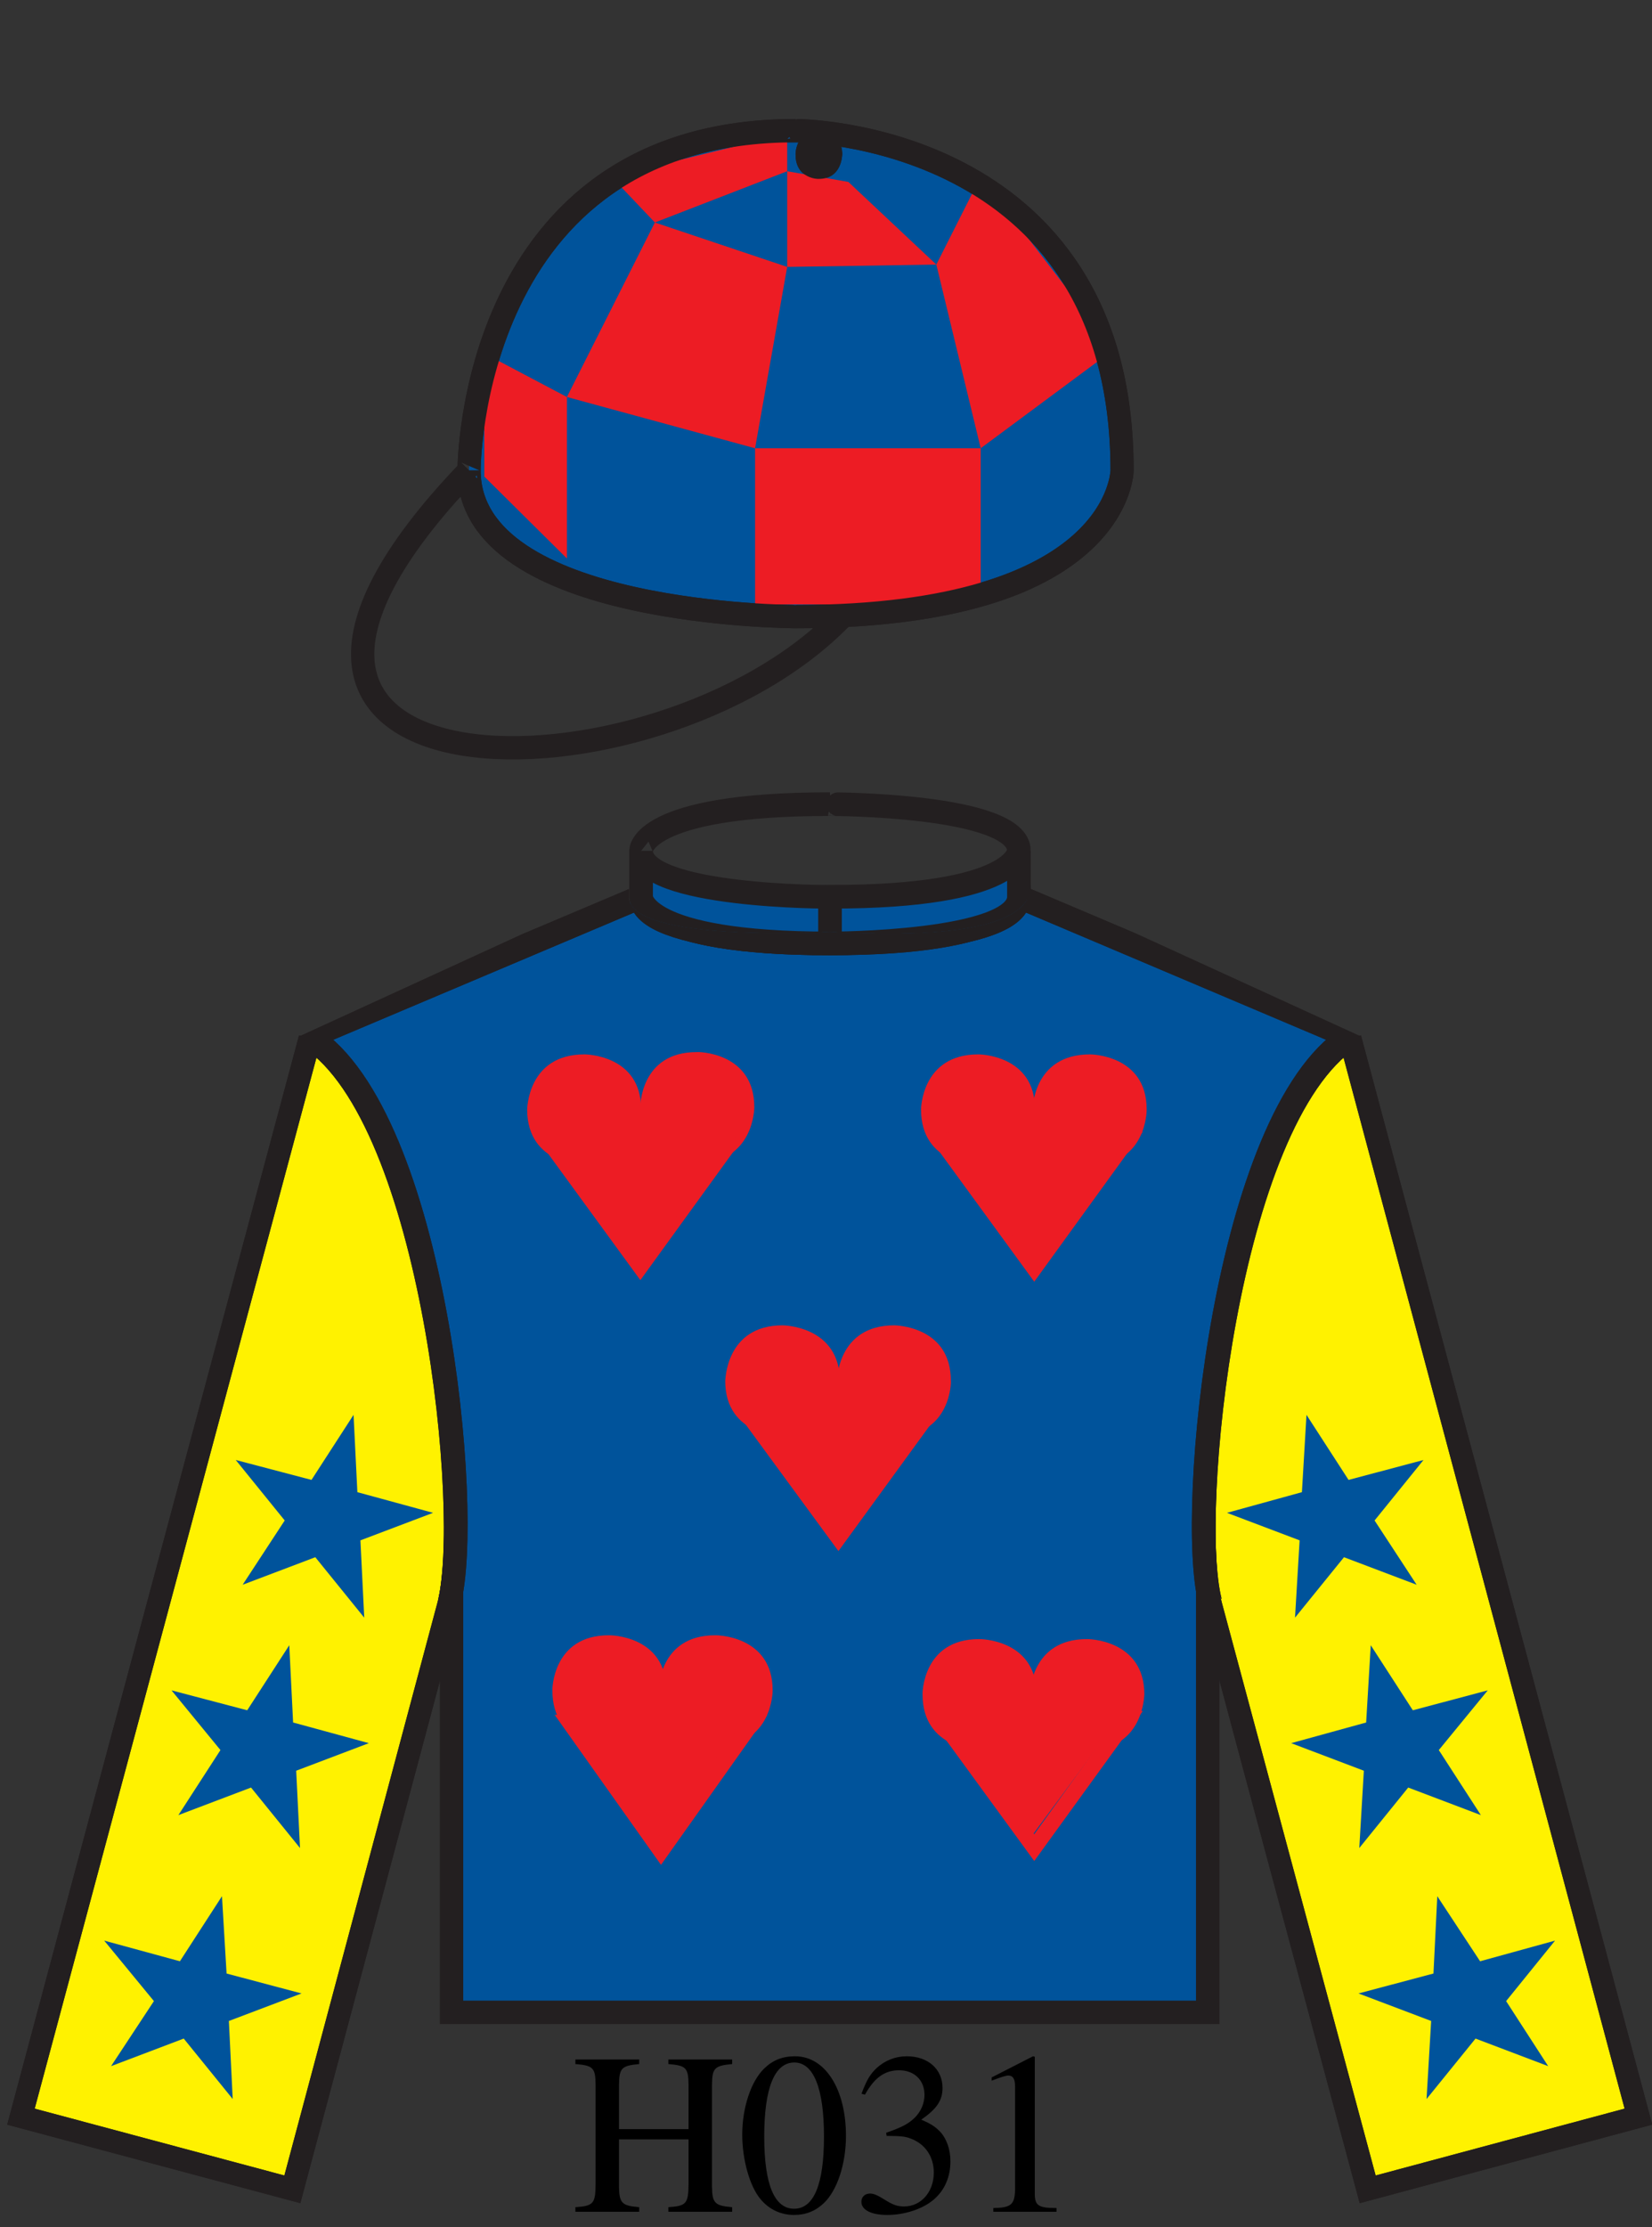 <?xml version="1.0" encoding="UTF-8"?>
<svg xmlns="http://www.w3.org/2000/svg" xmlns:xlink="http://www.w3.org/1999/xlink" width="216pt" height="291pt" viewBox="0 0 216 291" version="1.1">
<rect x="0" y="0" width="216" height="291" fill="#333333" stroke="none"/>
<defs>
<g>
<symbol overflow="visible" id="glyph0-0">
<path style="stroke:none;" d=""/>
</symbol>
<symbol overflow="visible" id="glyph0-1">
<path style="stroke:none;" d="M 0.562 0 L 8.906 0 L 8.906 -0.594 C 6.656 -0.781 6.297 -1.109 6.266 -3.266 L 6.266 -9.453 L 15.359 -9.453 L 15.359 -3.594 C 15.328 -1.047 15.062 -0.75 12.719 -0.594 L 12.719 0 L 21.062 0 L 21.062 -0.594 C 18.812 -0.781 18.453 -1.109 18.422 -3.266 L 18.422 -16.594 C 18.453 -18.781 18.75 -19.078 21.062 -19.297 L 21.062 -19.891 L 12.719 -19.891 L 12.719 -19.297 C 15.031 -19.109 15.328 -18.812 15.359 -16.594 L 15.359 -10.797 L 6.266 -10.797 L 6.266 -16.594 C 6.297 -18.781 6.594 -19.078 8.906 -19.297 L 8.906 -19.891 L 0.562 -19.891 L 0.562 -19.297 C 2.875 -19.109 3.188 -18.812 3.203 -16.594 L 3.203 -3.594 C 3.188 -1.047 2.906 -0.75 0.562 -0.594 Z M 0.562 0 "/>
</symbol>
<symbol overflow="visible" id="glyph0-2">
<path style="stroke:none;" d="M 7.625 -20.312 C 5.969 -20.312 4.703 -19.797 3.594 -18.719 C 1.859 -17.047 0.719 -13.594 0.719 -10.078 C 0.719 -6.781 1.703 -3.297 3.125 -1.625 C 4.234 -0.297 5.766 0.422 7.5 0.422 C 9.031 0.422 10.312 -0.094 11.406 -1.141 C 13.141 -2.797 14.281 -6.266 14.281 -9.906 C 14.281 -16.047 11.547 -20.312 7.625 -20.312 Z M 7.531 -19.5 C 10.047 -19.5 11.406 -16.109 11.406 -9.844 C 11.406 -3.562 10.078 -0.391 7.5 -0.391 C 4.922 -0.391 3.594 -3.562 3.594 -9.812 C 3.594 -16.203 4.953 -19.5 7.531 -19.5 Z M 7.531 -19.5 "/>
</symbol>
<symbol overflow="visible" id="glyph0-3">
<path style="stroke:none;" d="M 4.594 -9.906 C 6.359 -9.906 7.047 -9.844 7.734 -9.562 C 9.625 -8.875 10.766 -7.203 10.766 -5.125 C 10.766 -2.578 9.094 -0.688 6.875 -0.688 C 6.031 -0.688 5.438 -0.875 4.312 -1.594 C 3.453 -2.125 2.938 -2.375 2.438 -2.375 C 1.734 -2.375 1.297 -1.922 1.297 -1.297 C 1.297 -0.234 2.578 0.422 4.688 0.422 C 6.953 0.422 9.328 -0.359 10.766 -1.594 C 12.188 -2.812 12.938 -4.562 12.938 -6.562 C 12.938 -8.125 12.453 -9.516 11.609 -10.438 C 10.984 -11.094 10.406 -11.484 9.125 -12.031 C 11.156 -13.438 11.906 -14.547 11.906 -16.172 C 11.906 -18.625 10.016 -20.312 7.234 -20.312 C 5.734 -20.312 4.406 -19.766 3.328 -18.812 C 2.438 -17.969 1.984 -17.219 1.312 -15.422 L 1.766 -15.297 C 3 -17.516 4.344 -18.484 6.234 -18.484 C 8.219 -18.484 9.547 -17.188 9.547 -15.266 C 9.547 -14.188 9.094 -13.141 8.344 -12.359 C 7.438 -11.453 6.594 -11.047 4.531 -10.312 Z M 4.594 -9.906 "/>
</symbol>
<symbol overflow="visible" id="glyph0-4">
<path style="stroke:none;" d="M 3.547 0 L 11.812 0 L 11.812 -0.484 C 9.516 -0.484 9 -0.781 8.969 -2.219 L 8.969 -20.25 L 8.734 -20.312 L 3.328 -17.547 L 3.328 -17.125 C 4.5 -17.578 5.219 -17.797 5.484 -17.797 C 6.125 -17.797 6.391 -17.344 6.391 -16.375 L 6.391 -2.797 C 6.328 -0.906 5.812 -0.516 3.547 -0.484 Z M 3.547 0 "/>
</symbol>
</g>
<clipPath id="clip1">
  <path d="M 157 135 L 215 135 L 215 287 L 157 287 Z M 157 135 "/>
</clipPath>
<clipPath id="clip2">
  <path d="M 177.625 133.875 C 158.879 146.711 153.738 198.418 156.926 210.176 L 177.727 287.977 L 216.125 277.676 L 177.625 133.875 "/>
</clipPath>
<clipPath id="clip3">
  <path d="M 156 133 L 216 133 L 216 288 L 156 288 Z M 156 133 "/>
</clipPath>
<clipPath id="clip4">
  <path d="M 177.625 133.875 C 158.879 146.711 153.738 198.418 156.926 210.176 L 177.727 287.977 L 216.125 277.676 L 177.625 133.875 "/>
</clipPath>
<clipPath id="clip5">
  <path d="M 160 184 L 187 184 L 187 212 L 160 212 Z M 160 184 "/>
</clipPath>
<clipPath id="clip6">
  <path d="M 177.625 133.875 C 158.879 146.711 153.738 198.418 156.926 210.176 L 177.727 287.977 L 216.125 277.676 L 177.625 133.875 "/>
</clipPath>
<clipPath id="clip7">
  <path d="M 168 214 L 195 214 L 195 242 L 168 242 Z M 168 214 "/>
</clipPath>
<clipPath id="clip8">
  <path d="M 177.625 133.875 C 158.879 146.711 153.738 198.418 156.926 210.176 L 177.727 287.977 L 216.125 277.676 L 177.625 133.875 "/>
</clipPath>
<clipPath id="clip9">
  <path d="M 177 247 L 204 247 L 204 275 L 177 275 Z M 177 247 "/>
</clipPath>
<clipPath id="clip10">
  <path d="M 177.625 133.875 C 158.879 146.711 153.738 198.418 156.926 210.176 L 177.727 287.977 L 216.125 277.676 L 177.625 133.875 "/>
</clipPath>
<clipPath id="clip11">
  <path d="M 156 133 L 216 133 L 216 288 L 156 288 Z M 156 133 "/>
</clipPath>
<clipPath id="clip12">
  <path d="M 177.625 133.875 C 158.879 146.711 153.738 198.418 156.926 210.176 L 177.727 287.977 L 216.125 277.676 L 177.625 133.875 "/>
</clipPath>
<clipPath id="clip13">
  <path d="M 2 135 L 60 135 L 60 287 L 2 287 Z M 2 135 "/>
</clipPath>
<clipPath id="clip14">
  <path d="M 39.426 133.875 C 58.121 146.711 63.262 198.418 60.125 210.176 L 39.324 287.977 L 0.926 277.676 L 39.426 133.875 "/>
</clipPath>
<clipPath id="clip15">
  <path d="M 0 133 L 61 133 L 61 288 L 0 288 Z M 0 133 "/>
</clipPath>
<clipPath id="clip16">
  <path d="M 39.426 133.875 C 58.121 146.711 63.262 198.418 60.125 210.176 L 39.324 287.977 L 0.926 277.676 L 39.426 133.875 "/>
</clipPath>
<clipPath id="clip17">
  <path d="M 30 184 L 57 184 L 57 212 L 30 212 Z M 30 184 "/>
</clipPath>
<clipPath id="clip18">
  <path d="M 39.426 133.875 C 58.121 146.711 63.262 198.418 60.125 210.176 L 39.324 287.977 L 0.926 277.676 L 39.426 133.875 "/>
</clipPath>
<clipPath id="clip19">
  <path d="M 22 214 L 49 214 L 49 242 L 22 242 Z M 22 214 "/>
</clipPath>
<clipPath id="clip20">
  <path d="M 39.426 133.875 C 58.121 146.711 63.262 198.418 60.125 210.176 L 39.324 287.977 L 0.926 277.676 L 39.426 133.875 "/>
</clipPath>
<clipPath id="clip21">
  <path d="M 13 247 L 40 247 L 40 275 L 13 275 Z M 13 247 "/>
</clipPath>
<clipPath id="clip22">
  <path d="M 39.426 133.875 C 58.121 146.711 63.262 198.418 60.125 210.176 L 39.324 287.977 L 0.926 277.676 L 39.426 133.875 "/>
</clipPath>
<clipPath id="clip23">
  <path d="M 0 133 L 61 133 L 61 288 L 0 288 Z M 0 133 "/>
</clipPath>
<clipPath id="clip24">
  <path d="M 39.426 133.875 C 58.121 146.711 63.262 198.418 60.125 210.176 L 39.324 287.977 L 0.926 277.676 L 39.426 133.875 "/>
</clipPath>
<clipPath id="clip25">
  <path d="M 39.426 133.875 C 58.121 146.711 63.262 198.418 60.125 210.176 L 39.324 287.977 L 0.926 277.676 L 39.426 133.875 "/>
</clipPath>
<clipPath id="clip26">
  <path d="M 40 115 L 177 115 L 177 263 L 40 263 Z M 40 115 "/>
</clipPath>
<clipPath id="clip27">
  <path d="M 82.227 115.676 L 39.023 135.477 C 55.297 145.887 60.273 197.492 57.227 209.273 L 57.523 208.273 L 57.523 264.477 L 159.426 264.477 L 159.426 208.273 L 159.824 209.273 C 156.727 197.492 161.703 145.887 178.023 135.477 L 134.727 115.676 C 134.758 117.215 134.758 123.285 108.523 121.773 C 108.5 121.77 82.242 123.285 82.227 117.176 "/>
</clipPath>
<clipPath id="clip28">
  <path d="M 39 115 L 179 115 L 179 265 L 39 265 Z M 39 115 "/>
</clipPath>
<clipPath id="clip29">
  <path d="M 82.227 115.676 L 39.023 135.477 C 55.297 145.887 60.273 197.492 57.227 209.273 L 57.523 208.273 L 57.523 264.477 L 159.426 264.477 L 159.426 208.273 L 159.824 209.273 C 156.727 197.492 161.703 145.887 178.023 135.477 L 134.727 115.676 C 134.758 117.215 134.758 123.285 108.523 121.773 C 108.5 121.77 82.242 123.285 82.227 117.176 "/>
</clipPath>
<clipPath id="clip30">
  <path d="M 68 137 L 84 137 L 84 153 L 68 153 Z M 68 137 "/>
</clipPath>
<clipPath id="clip31">
  <path d="M 82.227 115.676 L 39.023 135.477 C 55.297 145.887 60.273 197.492 57.227 209.273 L 57.523 208.273 L 57.523 264.477 L 159.426 264.477 L 159.426 208.273 L 159.824 209.273 C 156.727 197.492 161.703 145.887 178.023 135.477 L 134.727 115.676 C 134.758 117.215 134.758 123.285 108.523 121.773 C 108.5 121.77 82.242 123.285 82.227 117.176 "/>
</clipPath>
<clipPath id="clip32">
  <path d="M 83 137 L 99 137 L 99 152 L 83 152 Z M 83 137 "/>
</clipPath>
<clipPath id="clip33">
  <path d="M 82.227 115.676 L 39.023 135.477 C 55.297 145.887 60.273 197.492 57.227 209.273 L 57.523 208.273 L 57.523 264.477 L 159.426 264.477 L 159.426 208.273 L 159.824 209.273 C 156.727 197.492 161.703 145.887 178.023 135.477 L 134.727 115.676 C 134.758 117.215 134.758 123.285 108.523 121.773 C 108.5 121.77 82.242 123.285 82.227 117.176 "/>
</clipPath>
<clipPath id="clip34">
  <path d="M 69 147 L 98 147 L 98 168 L 69 168 Z M 69 147 "/>
</clipPath>
<clipPath id="clip35">
  <path d="M 82.227 115.676 L 39.023 135.477 C 55.297 145.887 60.273 197.492 57.227 209.273 L 57.523 208.273 L 57.523 264.477 L 159.426 264.477 L 159.426 208.273 L 159.824 209.273 C 156.727 197.492 161.703 145.887 178.023 135.477 L 134.727 115.676 C 134.758 117.215 134.758 123.285 108.523 121.773 C 108.5 121.77 82.242 123.285 82.227 117.176 "/>
</clipPath>
<clipPath id="clip36">
  <path d="M 71 144 L 97 144 L 97 166 L 71 166 Z M 71 144 "/>
</clipPath>
<clipPath id="clip37">
  <path d="M 82.227 115.676 L 39.023 135.477 C 55.297 145.887 60.273 197.492 57.227 209.273 L 57.523 208.273 L 57.523 264.477 L 159.426 264.477 L 159.426 208.273 L 159.824 209.273 C 156.727 197.492 161.703 145.887 178.023 135.477 L 134.727 115.676 C 134.758 117.215 134.758 123.285 108.523 121.773 C 108.5 121.77 82.242 123.285 82.227 117.176 "/>
</clipPath>
<clipPath id="clip38">
  <path d="M 120 137 L 136 137 L 136 153 L 120 153 Z M 120 137 "/>
</clipPath>
<clipPath id="clip39">
  <path d="M 82.227 115.676 L 39.023 135.477 C 55.297 145.887 60.273 197.492 57.227 209.273 L 57.523 208.273 L 57.523 264.477 L 159.426 264.477 L 159.426 208.273 L 159.824 209.273 C 156.727 197.492 161.703 145.887 178.023 135.477 L 134.727 115.676 C 134.758 117.215 134.758 123.285 108.523 121.773 C 108.5 121.77 82.242 123.285 82.227 117.176 "/>
</clipPath>
<clipPath id="clip40">
  <path d="M 135 137 L 150 137 L 150 153 L 135 153 Z M 135 137 "/>
</clipPath>
<clipPath id="clip41">
  <path d="M 82.227 115.676 L 39.023 135.477 C 55.297 145.887 60.273 197.492 57.227 209.273 L 57.523 208.273 L 57.523 264.477 L 159.426 264.477 L 159.426 208.273 L 159.824 209.273 C 156.727 197.492 161.703 145.887 178.023 135.477 L 134.727 115.676 C 134.758 117.215 134.758 123.285 108.523 121.773 C 108.5 121.77 82.242 123.285 82.227 117.176 "/>
</clipPath>
<clipPath id="clip42">
  <path d="M 120 147 L 150 147 L 150 168 L 120 168 Z M 120 147 "/>
</clipPath>
<clipPath id="clip43">
  <path d="M 82.227 115.676 L 39.023 135.477 C 55.297 145.887 60.273 197.492 57.227 209.273 L 57.523 208.273 L 57.523 264.477 L 159.426 264.477 L 159.426 208.273 L 159.824 209.273 C 156.727 197.492 161.703 145.887 178.023 135.477 L 134.727 115.676 C 134.758 117.215 134.758 123.285 108.523 121.773 C 108.5 121.77 82.242 123.285 82.227 117.176 "/>
</clipPath>
<clipPath id="clip44">
  <path d="M 123 143 L 148 143 L 148 166 L 123 166 Z M 123 143 "/>
</clipPath>
<clipPath id="clip45">
  <path d="M 82.227 115.676 L 39.023 135.477 C 55.297 145.887 60.273 197.492 57.227 209.273 L 57.523 208.273 L 57.523 264.477 L 159.426 264.477 L 159.426 208.273 L 159.824 209.273 C 156.727 197.492 161.703 145.887 178.023 135.477 L 134.727 115.676 C 134.758 117.215 134.758 123.285 108.523 121.773 C 108.5 121.77 82.242 123.285 82.227 117.176 "/>
</clipPath>
<clipPath id="clip46">
  <path d="M 72 213 L 88 213 L 88 229 L 72 229 Z M 72 213 "/>
</clipPath>
<clipPath id="clip47">
  <path d="M 82.227 115.676 L 39.023 135.477 C 55.297 145.887 60.273 197.492 57.227 209.273 L 57.523 208.273 L 57.523 264.477 L 159.426 264.477 L 159.426 208.273 L 159.824 209.273 C 156.727 197.492 161.703 145.887 178.023 135.477 L 134.727 115.676 C 134.758 117.215 134.758 123.285 108.523 121.773 C 108.5 121.77 82.242 123.285 82.227 117.176 "/>
</clipPath>
<clipPath id="clip48">
  <path d="M 86 213 L 102 213 L 102 229 L 86 229 Z M 86 213 "/>
</clipPath>
<clipPath id="clip49">
  <path d="M 82.227 115.676 L 39.023 135.477 C 55.297 145.887 60.273 197.492 57.227 209.273 L 57.523 208.273 L 57.523 264.477 L 159.426 264.477 L 159.426 208.273 L 159.824 209.273 C 156.727 197.492 161.703 145.887 178.023 135.477 L 134.727 115.676 C 134.758 117.215 134.758 123.285 108.523 121.773 C 108.5 121.77 82.242 123.285 82.227 117.176 "/>
</clipPath>
<clipPath id="clip50">
  <path d="M 74 219 L 100 219 L 100 242 L 74 242 Z M 74 219 "/>
</clipPath>
<clipPath id="clip51">
  <path d="M 82.227 115.676 L 39.023 135.477 C 55.297 145.887 60.273 197.492 57.227 209.273 L 57.523 208.273 L 57.523 264.477 L 159.426 264.477 L 159.426 208.273 L 159.824 209.273 C 156.727 197.492 161.703 145.887 178.023 135.477 L 134.727 115.676 C 134.758 117.215 134.758 123.285 108.523 121.773 C 108.5 121.77 82.242 123.285 82.227 117.176 "/>
</clipPath>
<clipPath id="clip52">
  <path d="M 72 224 L 101 224 L 101 244 L 72 244 Z M 72 224 "/>
</clipPath>
<clipPath id="clip53">
  <path d="M 82.227 115.676 L 39.023 135.477 C 55.297 145.887 60.273 197.492 57.227 209.273 L 57.523 208.273 L 57.523 264.477 L 159.426 264.477 L 159.426 208.273 L 159.824 209.273 C 156.727 197.492 161.703 145.887 178.023 135.477 L 134.727 115.676 C 134.758 117.215 134.758 123.285 108.523 121.773 C 108.5 121.77 82.242 123.285 82.227 117.176 "/>
</clipPath>
<clipPath id="clip54">
  <path d="M 120 214 L 136 214 L 136 229 L 120 229 Z M 120 214 "/>
</clipPath>
<clipPath id="clip55">
  <path d="M 82.227 115.676 L 39.023 135.477 C 55.297 145.887 60.273 197.492 57.227 209.273 L 57.523 208.273 L 57.523 264.477 L 159.426 264.477 L 159.426 208.273 L 159.824 209.273 C 156.727 197.492 161.703 145.887 178.023 135.477 L 134.727 115.676 C 134.758 117.215 134.758 123.285 108.523 121.773 C 108.5 121.77 82.242 123.285 82.227 117.176 "/>
</clipPath>
<clipPath id="clip56">
  <path d="M 134 214 L 150 214 L 150 229 L 134 229 Z M 134 214 "/>
</clipPath>
<clipPath id="clip57">
  <path d="M 82.227 115.676 L 39.023 135.477 C 55.297 145.887 60.273 197.492 57.227 209.273 L 57.523 208.273 L 57.523 264.477 L 159.426 264.477 L 159.426 208.273 L 159.824 209.273 C 156.727 197.492 161.703 145.887 178.023 135.477 L 134.727 115.676 C 134.758 117.215 134.758 123.285 108.523 121.773 C 108.5 121.77 82.242 123.285 82.227 117.176 "/>
</clipPath>
<clipPath id="clip58">
  <path d="M 120 223 L 150 223 L 150 244 L 120 244 Z M 120 223 "/>
</clipPath>
<clipPath id="clip59">
  <path d="M 82.227 115.676 L 39.023 135.477 C 55.297 145.887 60.273 197.492 57.227 209.273 L 57.523 208.273 L 57.523 264.477 L 159.426 264.477 L 159.426 208.273 L 159.824 209.273 C 156.727 197.492 161.703 145.887 178.023 135.477 L 134.727 115.676 C 134.758 117.215 134.758 123.285 108.523 121.773 C 108.5 121.77 82.242 123.285 82.227 117.176 "/>
</clipPath>
<clipPath id="clip60">
  <path d="M 122 219 L 148 219 L 148 241 L 122 241 Z M 122 219 "/>
</clipPath>
<clipPath id="clip61">
  <path d="M 82.227 115.676 L 39.023 135.477 C 55.297 145.887 60.273 197.492 57.227 209.273 L 57.523 208.273 L 57.523 264.477 L 159.426 264.477 L 159.426 208.273 L 159.824 209.273 C 156.727 197.492 161.703 145.887 178.023 135.477 L 134.727 115.676 C 134.758 117.215 134.758 123.285 108.523 121.773 C 108.5 121.77 82.242 123.285 82.227 117.176 "/>
</clipPath>
<clipPath id="clip62">
  <path d="M 94 173 L 110 173 L 110 188 L 94 188 Z M 94 173 "/>
</clipPath>
<clipPath id="clip63">
  <path d="M 82.227 115.676 L 39.023 135.477 C 55.297 145.887 60.273 197.492 57.227 209.273 L 57.523 208.273 L 57.523 264.477 L 159.426 264.477 L 159.426 208.273 L 159.824 209.273 C 156.727 197.492 161.703 145.887 178.023 135.477 L 134.727 115.676 C 134.758 117.215 134.758 123.285 108.523 121.773 C 108.5 121.77 82.242 123.285 82.227 117.176 "/>
</clipPath>
<clipPath id="clip64">
  <path d="M 109 173 L 125 173 L 125 188 L 109 188 Z M 109 173 "/>
</clipPath>
<clipPath id="clip65">
  <path d="M 82.227 115.676 L 39.023 135.477 C 55.297 145.887 60.273 197.492 57.227 209.273 L 57.523 208.273 L 57.523 264.477 L 159.426 264.477 L 159.426 208.273 L 159.824 209.273 C 156.727 197.492 161.703 145.887 178.023 135.477 L 134.727 115.676 C 134.758 117.215 134.758 123.285 108.523 121.773 C 108.5 121.77 82.242 123.285 82.227 117.176 "/>
</clipPath>
<clipPath id="clip66">
  <path d="M 95 183 L 124 183 L 124 203 L 95 203 Z M 95 183 "/>
</clipPath>
<clipPath id="clip67">
  <path d="M 82.227 115.676 L 39.023 135.477 C 55.297 145.887 60.273 197.492 57.227 209.273 L 57.523 208.273 L 57.523 264.477 L 159.426 264.477 L 159.426 208.273 L 159.824 209.273 C 156.727 197.492 161.703 145.887 178.023 135.477 L 134.727 115.676 C 134.758 117.215 134.758 123.285 108.523 121.773 C 108.5 121.77 82.242 123.285 82.227 117.176 "/>
</clipPath>
<clipPath id="clip68">
  <path d="M 97 178 L 123 178 L 123 201 L 97 201 Z M 97 178 "/>
</clipPath>
<clipPath id="clip69">
  <path d="M 82.227 115.676 L 39.023 135.477 C 55.297 145.887 60.273 197.492 57.227 209.273 L 57.523 208.273 L 57.523 264.477 L 159.426 264.477 L 159.426 208.273 L 159.824 209.273 C 156.727 197.492 161.703 145.887 178.023 135.477 L 134.727 115.676 C 134.758 117.215 134.758 123.285 108.523 121.773 C 108.5 121.77 82.242 123.285 82.227 117.176 "/>
</clipPath>
<clipPath id="clip70">
  <path d="M 40 115 L 177 115 L 177 167 L 40 167 Z M 40 115 "/>
</clipPath>
<clipPath id="clip71">
  <path d="M 82.227 115.676 L 39.023 135.477 C 55.297 145.887 60.273 197.492 57.227 209.273 L 57.523 208.273 L 57.523 264.477 L 159.426 264.477 L 159.426 208.273 L 159.824 209.273 C 156.727 197.492 161.703 145.887 178.023 135.477 L 134.727 115.676 C 134.758 117.215 134.758 123.285 108.523 121.773 C 108.5 121.77 82.242 123.285 82.227 117.176 "/>
</clipPath>
<clipPath id="clip72">
  <path d="M 39 115 L 179 115 L 179 265 L 39 265 Z M 39 115 "/>
</clipPath>
<clipPath id="clip73">
  <path d="M 82.227 115.676 L 39.023 135.477 C 55.297 145.887 60.273 197.492 57.227 209.273 L 57.523 208.273 L 57.523 264.477 L 159.426 264.477 L 159.426 208.273 L 159.824 209.273 C 156.727 197.492 161.703 145.887 178.023 135.477 L 134.727 115.676 C 134.758 117.215 134.758 123.285 108.523 121.773 C 108.5 121.77 82.242 123.285 82.227 117.176 "/>
</clipPath>
<clipPath id="clip74">
  <path d="M 82.227 115.676 L 39.023 135.477 C 55.297 145.887 60.273 197.492 57.227 209.273 L 57.523 208.273 L 57.523 264.477 L 159.426 264.477 L 159.426 208.273 L 159.824 209.273 C 156.727 197.492 161.703 145.887 178.023 135.477 L 134.727 115.676 C 134.758 117.215 134.758 123.285 108.523 121.773 C 108.5 121.77 82.242 123.285 82.227 117.176 "/>
</clipPath>
<clipPath id="clip75">
  <path d="M 61 17 L 147 17 L 147 81 L 61 81 Z M 61 17 "/>
</clipPath>
<clipPath id="clip76">
  <path d="M 59.824 63.074 C 59.773 82.137 104 82.137 104.023 82.176 C 148.227 82.137 148.227 61.5 148.227 61.477 C 148.227 15.461 104 15.461 104.023 15.477 C 59.773 15.461 59.773 61.5 59.824 61.477 "/>
</clipPath>
<clipPath id="clip77">
  <path d="M 59 15 L 149 15 L 149 83 L 59 83 Z M 59 15 "/>
</clipPath>
<clipPath id="clip78">
  <path d="M 59.824 63.074 C 59.773 82.137 104 82.137 104.023 82.176 C 148.227 82.137 148.227 61.5 148.227 61.477 C 148.227 15.461 104 15.461 104.023 15.477 C 59.773 15.461 59.773 61.5 59.824 61.477 "/>
</clipPath>
<clipPath id="clip79">
  <path d="M 104 17 L 111 17 L 111 24 L 104 24 Z M 104 17 "/>
</clipPath>
<clipPath id="clip80">
  <path d="M 59.824 63.074 C 59.773 82.137 104 82.137 104.023 82.176 C 148.227 82.137 148.227 61.5 148.227 61.477 C 148.227 15.461 104 15.461 104.023 15.477 C 59.773 15.461 59.773 61.5 59.824 61.477 "/>
</clipPath>
<clipPath id="clip81">
  <path d="M 63 17 L 146 17 L 146 79 L 63 79 Z M 63 17 "/>
</clipPath>
<clipPath id="clip82">
  <path d="M 59.824 63.074 C 59.773 82.137 104 82.137 104.023 82.176 C 148.227 82.137 148.227 61.5 148.227 61.477 C 148.227 15.461 104 15.461 104.023 15.477 C 59.773 15.461 59.773 61.5 59.824 61.477 "/>
</clipPath>
<clipPath id="clip83">
  <path d="M 59 18 L 149 18 L 149 83 L 59 83 Z M 59 18 "/>
</clipPath>
<clipPath id="clip84">
  <path d="M 59.824 63.074 C 59.773 82.137 104 82.137 104.023 82.176 C 148.227 82.137 148.227 61.5 148.227 61.477 C 148.227 15.461 104 15.461 104.023 15.477 C 59.773 15.461 59.773 61.5 59.824 61.477 "/>
</clipPath>
<clipPath id="clip85">
  <path d="M 59 15 L 149 15 L 149 83 L 59 83 Z M 59 15 "/>
</clipPath>
<clipPath id="clip86">
  <path d="M 59.824 63.074 C 59.773 82.137 104 82.137 104.023 82.176 C 148.227 82.137 148.227 61.5 148.227 61.477 C 148.227 15.461 104 15.461 104.023 15.477 C 59.773 15.461 59.773 61.5 59.824 61.477 "/>
</clipPath>
<clipPath id="clip87">
  <path d="M 59.824 63.074 C 59.773 82.137 104 82.137 104.023 82.176 C 148.227 82.137 148.227 61.5 148.227 61.477 C 148.227 15.461 104 15.461 104.023 15.477 C 59.773 15.461 59.773 61.5 59.824 61.477 "/>
</clipPath>
<clipPath id="clip88">
  <path d="M 104 17 L 111 17 L 111 24 L 104 24 Z M 104 17 "/>
</clipPath>
<clipPath id="clip89">
  <path d="M 59.824 63.074 C 59.773 82.137 104 82.137 104.023 82.176 C 148.227 82.137 148.227 61.5 148.227 61.477 C 148.227 15.461 104 15.461 104.023 15.477 C 59.773 15.461 59.773 61.5 59.824 61.477 "/>
</clipPath>
<clipPath id="clip90">
  <path d="M 59.824 63.074 C 59.773 82.137 104 82.137 104.023 82.176 C 148.227 82.137 148.227 61.5 148.227 61.477 C 148.227 15.461 104 15.461 104.023 15.477 C 59.773 15.461 59.773 61.5 59.824 61.477 "/>
</clipPath>
</defs>
<g id="surface1">
<g style="fill:rgb(0%,0%,0%);fill-opacity:1;">
  <use xlink:href="#glyph0-1" x="74.67" y="289"/>
  <use xlink:href="#glyph0-2" x="96.33" y="289"/>
  <use xlink:href="#glyph0-3" x="111.33" y="289"/>
  <use xlink:href="#glyph0-4" x="126.33" y="289"/>
</g>
<g clip-path="url(#clip1)" clip-rule="nonzero">
<g clip-path="url(#clip2)" clip-rule="nonzero">
<path style=" stroke:none;fill-rule:nonzero;fill:rgb(100%,94.899%,0%);fill-opacity:1;" d="M 176.523 135.676 C 160.355 146.316 155.215 198.023 158.324 209.773 L 178.824 286.074 L 214.227 276.574 L 176.523 135.676 "/>
</g>
</g>
<g clip-path="url(#clip3)" clip-rule="nonzero">
<g clip-path="url(#clip4)" clip-rule="nonzero">
<path style="fill:none;stroke-width:29.535;stroke-linecap:butt;stroke-linejoin:miter;stroke:rgb(13.699%,12.199%,12.5%);stroke-opacity:1;stroke-miterlimit:10;" d="M 1765.234 1553.242 C 1603.555 1446.836 1552.148 929.766 1583.242 812.266 L 1788.242 49.258 L 2142.266 144.258 L 1765.234 1553.242 " transform="matrix(0.1,0,0,-0.1,0,291)"/>
</g>
</g>
<g clip-path="url(#clip5)" clip-rule="nonzero">
<g clip-path="url(#clip6)" clip-rule="nonzero">
<path style=" stroke:none;fill-rule:nonzero;fill:rgb(0%,32.5%,60.799%);fill-opacity:1;" d="M 170.824 184.875 L 170.227 194.977 L 160.426 197.676 L 169.926 201.273 L 169.324 211.375 L 175.727 203.477 L 185.227 207.074 L 179.727 198.676 L 186.125 190.773 L 176.324 193.375 "/>
</g>
</g>
<g clip-path="url(#clip7)" clip-rule="nonzero">
<g clip-path="url(#clip8)" clip-rule="nonzero">
<path style=" stroke:none;fill-rule:nonzero;fill:rgb(0%,32.5%,60.799%);fill-opacity:1;" d="M 179.227 214.977 L 178.625 225.074 L 168.824 227.773 L 178.324 231.375 L 177.727 241.477 L 184.125 233.574 L 193.625 237.176 L 188.125 228.676 L 194.523 220.875 L 184.727 223.477 "/>
</g>
</g>
<g clip-path="url(#clip9)" clip-rule="nonzero">
<g clip-path="url(#clip10)" clip-rule="nonzero">
<path style=" stroke:none;fill-rule:nonzero;fill:rgb(0%,32.5%,60.799%);fill-opacity:1;" d="M 187.926 247.773 L 187.426 257.875 L 177.625 260.477 L 187.125 264.074 L 186.523 274.273 L 192.926 266.375 L 202.426 269.977 L 196.926 261.477 L 203.324 253.574 L 193.523 256.273 "/>
</g>
</g>
<g clip-path="url(#clip11)" clip-rule="nonzero">
<g clip-path="url(#clip12)" clip-rule="nonzero">
<path style="fill:none;stroke-width:29.535;stroke-linecap:butt;stroke-linejoin:miter;stroke:rgb(13.699%,12.199%,12.5%);stroke-opacity:1;stroke-miterlimit:10;" d="M 1765.234 1553.242 C 1603.555 1446.836 1552.148 929.766 1583.242 812.266 L 1788.242 49.258 L 2142.266 144.258 L 1765.234 1553.242 " transform="matrix(0.1,0,0,-0.1,0,291)"/>
</g>
</g>
<g clip-path="url(#clip13)" clip-rule="nonzero">
<g clip-path="url(#clip14)" clip-rule="nonzero">
<path style=" stroke:none;fill-rule:nonzero;fill:rgb(100%,94.899%,0%);fill-opacity:1;" d="M 40.523 135.676 C 56.645 146.316 61.785 198.023 58.625 209.773 L 38.227 286.074 L 2.727 276.574 L 40.523 135.676 "/>
</g>
</g>
<g clip-path="url(#clip15)" clip-rule="nonzero">
<g clip-path="url(#clip16)" clip-rule="nonzero">
<path style="fill:none;stroke-width:29.535;stroke-linecap:butt;stroke-linejoin:miter;stroke:rgb(13.699%,12.199%,12.5%);stroke-opacity:1;stroke-miterlimit:10;" d="M 405.234 1553.242 C 566.445 1446.836 617.852 929.766 586.25 812.266 L 382.266 49.258 L 27.266 144.258 L 405.234 1553.242 " transform="matrix(0.1,0,0,-0.1,0,291)"/>
</g>
</g>
<g clip-path="url(#clip17)" clip-rule="nonzero">
<g clip-path="url(#clip18)" clip-rule="nonzero">
<path style=" stroke:none;fill-rule:nonzero;fill:rgb(0%,32.5%,60.799%);fill-opacity:1;" d="M 46.227 184.875 L 46.727 194.977 L 56.625 197.676 L 47.125 201.273 L 47.625 211.375 L 41.227 203.477 L 31.727 207.074 L 37.227 198.676 L 30.824 190.773 L 40.727 193.375 "/>
</g>
</g>
<g clip-path="url(#clip19)" clip-rule="nonzero">
<g clip-path="url(#clip20)" clip-rule="nonzero">
<path style=" stroke:none;fill-rule:nonzero;fill:rgb(0%,32.5%,60.799%);fill-opacity:1;" d="M 37.824 214.977 L 38.324 225.074 L 48.227 227.773 L 38.727 231.375 L 39.227 241.477 L 32.824 233.574 L 23.324 237.176 L 28.824 228.676 L 22.426 220.875 L 32.324 223.477 "/>
</g>
</g>
<g clip-path="url(#clip21)" clip-rule="nonzero">
<g clip-path="url(#clip22)" clip-rule="nonzero">
<path style=" stroke:none;fill-rule:nonzero;fill:rgb(0%,32.5%,60.799%);fill-opacity:1;" d="M 29.023 247.773 L 29.625 257.875 L 39.426 260.477 L 29.926 264.074 L 30.426 274.273 L 24.023 266.375 L 14.523 269.977 L 20.125 261.477 L 13.625 253.574 L 23.523 256.273 "/>
</g>
</g>
<g clip-path="url(#clip23)" clip-rule="nonzero">
<g clip-path="url(#clip24)" clip-rule="nonzero">
<g clip-path="url(#clip25)" clip-rule="nonzero">
<path style="fill:none;stroke-width:29.535;stroke-linecap:butt;stroke-linejoin:miter;stroke:rgb(13.699%,12.199%,12.5%);stroke-opacity:1;stroke-miterlimit:10;" d="M 405.234 1553.242 C 566.445 1446.836 617.852 929.766 586.25 812.266 L 382.266 49.258 L 27.266 144.258 L 405.234 1553.242 " transform="matrix(0.1,0,0,-0.1,0,291)"/>
</g>
</g>
</g>
<path style=" stroke:none;fill-rule:nonzero;fill:rgb(0%,32.5%,60.799%);fill-opacity:1;" d="M 83.824 111.176 L 83.824 117.176 C 83.785 117.215 83.785 123.285 108.523 123.273 C 108.5 123.285 133.215 123.285 133.227 117.176 L 133.227 111.176 C 133.215 111.145 133.215 117.215 108.523 117.176 C 108.5 117.215 83.785 117.215 83.824 111.176 "/>
<path style="fill:none;stroke-width:30.893;stroke-linecap:butt;stroke-linejoin:miter;stroke:rgb(13.699%,12.199%,12.5%);stroke-opacity:1;stroke-miterlimit:10;" d="M 838.242 1798.242 C 837.852 1737.852 1085 1737.852 1085.234 1738.242 C 1332.148 1737.852 1332.148 1798.555 1332.266 1798.242 C 1332.148 1859.297 1085 1859.297 1085.234 1859.258 C 837.852 1859.297 837.852 1798.555 838.242 1798.242 M 1332.266 1798.242 L 1332.266 1738.242 M 1085.234 1738.242 L 1085.234 1677.266 M 838.242 1798.242 L 838.242 1738.242 C 837.852 1737.852 837.852 1677.148 1085.234 1677.266 C 1085 1677.148 1332.148 1677.148 1332.266 1738.242 " transform="matrix(0.1,0,0,-0.1,0,291)"/>
<g clip-path="url(#clip26)" clip-rule="nonzero">
<g clip-path="url(#clip27)" clip-rule="nonzero">
<path style=" stroke:none;fill-rule:nonzero;fill:rgb(0%,32.5%,60.799%);fill-opacity:1;" d="M 83.824 111.176 C 83.785 117.215 108.5 117.215 108.523 117.176 C 133.215 117.215 133.215 111.145 133.227 111.176 C 133.215 105.07 108.5 105.07 108.523 105.074 C 83.785 105.07 83.785 111.145 83.824 111.176 L 83.824 117.176 L 40.523 135.477 C 56.84 145.887 61.816 197.492 58.727 209.273 L 59.023 208.273 L 59.023 262.977 L 157.926 262.977 L 157.926 208.273 L 158.227 209.273 C 155.184 197.492 160.16 145.887 176.426 135.477 L 133.227 117.176 L 133.227 111.176 "/>
</g>
</g>
<g clip-path="url(#clip28)" clip-rule="nonzero">
<g clip-path="url(#clip29)" clip-rule="nonzero">
<path style="fill:none;stroke-width:30.893;stroke-linecap:butt;stroke-linejoin:miter;stroke:rgb(13.699%,12.199%,12.5%);stroke-opacity:1;stroke-miterlimit:10;" d="M 838.242 1738.242 C 837.852 1737.852 837.852 1677.148 1085.234 1677.266 C 1085 1677.148 1332.148 1677.148 1332.266 1738.242 C 1332.148 1737.852 1332.148 1677.148 1085.234 1677.266 C 1085 1677.148 837.852 1677.148 838.242 1738.242 L 405.234 1555.234 C 568.398 1451.133 618.164 935.078 587.266 817.266 L 590.234 827.266 L 590.234 280.234 L 1579.258 280.234 L 1579.258 827.266 L 1582.266 817.266 C 1551.836 935.078 1601.602 1451.133 1764.258 1555.234 L 1332.266 1738.242 L 1332.266 1798.242 C 1332.148 1859.297 1085 1859.297 1085.234 1859.258 C 837.852 1859.297 837.852 1798.555 838.242 1798.242 " transform="matrix(0.1,0,0,-0.1,0,291)"/>
</g>
</g>
<g clip-path="url(#clip30)" clip-rule="nonzero">
<g clip-path="url(#clip31)" clip-rule="nonzero">
<path style=" stroke:none;fill-rule:nonzero;fill:rgb(92.899%,10.999%,14.099%);fill-opacity:1;" d="M 68.926 144.977 C 68.938 152.27 76.402 152.27 76.426 152.273 C 83.867 152.27 83.867 145.02 83.824 144.977 C 83.867 137.766 76.402 137.766 76.426 137.773 C 68.938 137.766 68.938 145.02 68.926 144.977 "/>
</g>
</g>
<g clip-path="url(#clip32)" clip-rule="nonzero">
<g clip-path="url(#clip33)" clip-rule="nonzero">
<path style=" stroke:none;fill-rule:nonzero;fill:rgb(92.899%,10.999%,14.099%);fill-opacity:1;" d="M 83.727 144.676 C 83.695 151.934 91.16 151.934 91.125 151.977 C 98.629 151.934 98.629 144.68 98.625 144.676 C 98.629 137.43 91.16 137.43 91.125 137.477 C 83.695 137.43 83.695 144.68 83.727 144.676 "/>
</g>
</g>
<g clip-path="url(#clip34)" clip-rule="nonzero">
<g clip-path="url(#clip35)" clip-rule="nonzero">
<path style=" stroke:none;fill-rule:nonzero;fill:rgb(92.899%,10.999%,14.099%);fill-opacity:1;" d="M 69.426 147.676 L 83.727 167.273 L 97.926 147.676 L 95.324 147.676 L 83.727 163.773 L 72.023 147.676 "/>
</g>
</g>
<g clip-path="url(#clip36)" clip-rule="nonzero">
<g clip-path="url(#clip37)" clip-rule="nonzero">
<path style=" stroke:none;fill-rule:nonzero;fill:rgb(92.899%,10.999%,14.099%);fill-opacity:1;" d="M 71.125 148.773 L 83.824 144.176 L 96.227 148.375 L 83.324 165.773 "/>
</g>
</g>
<g clip-path="url(#clip38)" clip-rule="nonzero">
<g clip-path="url(#clip39)" clip-rule="nonzero">
<path style=" stroke:none;fill-rule:nonzero;fill:rgb(92.899%,10.999%,14.099%);fill-opacity:1;" d="M 120.426 144.977 C 120.426 152.27 127.891 152.27 127.926 152.273 C 135.355 152.27 135.355 145.02 135.324 144.977 C 135.355 137.766 127.891 137.766 127.926 137.773 C 120.426 137.766 120.426 145.02 120.426 144.977 "/>
</g>
</g>
<g clip-path="url(#clip40)" clip-rule="nonzero">
<g clip-path="url(#clip41)" clip-rule="nonzero">
<path style=" stroke:none;fill-rule:nonzero;fill:rgb(92.899%,10.999%,14.099%);fill-opacity:1;" d="M 135.023 144.977 C 135.012 152.27 142.48 152.27 142.523 152.273 C 149.945 152.27 149.945 145.02 149.926 144.977 C 149.945 137.766 142.48 137.766 142.523 137.773 C 135.012 137.766 135.012 145.02 135.023 144.977 "/>
</g>
</g>
<g clip-path="url(#clip42)" clip-rule="nonzero">
<g clip-path="url(#clip43)" clip-rule="nonzero">
<path style=" stroke:none;fill-rule:nonzero;fill:rgb(92.899%,10.999%,14.099%);fill-opacity:1;" d="M 120.926 147.875 L 135.227 167.477 L 149.426 147.875 L 146.824 147.875 L 135.227 163.875 L 123.523 147.875 "/>
</g>
</g>
<g clip-path="url(#clip44)" clip-rule="nonzero">
<g clip-path="url(#clip45)" clip-rule="nonzero">
<path style=" stroke:none;fill-rule:nonzero;fill:rgb(92.899%,10.999%,14.099%);fill-opacity:1;" d="M 123.023 148.375 L 135.727 143.875 L 147.926 148.176 L 135.227 165.574 "/>
</g>
</g>
<g clip-path="url(#clip46)" clip-rule="nonzero">
<g clip-path="url(#clip47)" clip-rule="nonzero">
<path style=" stroke:none;fill-rule:nonzero;fill:rgb(92.899%,10.999%,14.099%);fill-opacity:1;" d="M 72.227 220.875 C 72.199 228.164 79.664 228.164 79.625 228.176 C 87.129 228.164 87.129 220.91 87.125 220.875 C 87.129 213.66 79.664 213.66 79.625 213.676 C 72.199 213.66 72.199 220.91 72.227 220.875 "/>
</g>
</g>
<g clip-path="url(#clip48)" clip-rule="nonzero">
<g clip-path="url(#clip49)" clip-rule="nonzero">
<path style=" stroke:none;fill-rule:nonzero;fill:rgb(92.899%,10.999%,14.099%);fill-opacity:1;" d="M 86.125 220.875 C 86.098 228.164 93.566 228.164 93.523 228.176 C 101.031 228.164 101.031 220.91 101.023 220.875 C 101.031 213.66 93.566 213.66 93.523 213.676 C 86.098 213.66 86.098 220.91 86.125 220.875 "/>
</g>
</g>
<g clip-path="url(#clip50)" clip-rule="nonzero">
<g clip-path="url(#clip51)" clip-rule="nonzero">
<path style=" stroke:none;fill-rule:nonzero;fill:rgb(92.899%,10.999%,14.099%);fill-opacity:1;" d="M 74.227 224.074 L 87.125 219.574 L 99.324 223.773 L 86.625 241.176 "/>
</g>
</g>
<g clip-path="url(#clip52)" clip-rule="nonzero">
<g clip-path="url(#clip53)" clip-rule="nonzero">
<path style=" stroke:none;fill-rule:nonzero;fill:rgb(92.899%,10.999%,14.099%);fill-opacity:1;" d="M 72.523 224.074 L 86.426 243.676 L 100.324 224.074 L 97.727 224.074 L 86.426 239.977 L 75.125 224.074 "/>
</g>
</g>
<g clip-path="url(#clip54)" clip-rule="nonzero">
<g clip-path="url(#clip55)" clip-rule="nonzero">
<path style=" stroke:none;fill-rule:nonzero;fill:rgb(92.899%,10.999%,14.099%);fill-opacity:1;" d="M 120.625 221.375 C 120.598 228.668 128.062 228.668 128.023 228.676 C 135.527 228.668 135.527 221.418 135.523 221.375 C 135.527 214.164 128.062 214.164 128.023 214.176 C 120.598 214.164 120.598 221.418 120.625 221.375 "/>
</g>
</g>
<g clip-path="url(#clip56)" clip-rule="nonzero">
<g clip-path="url(#clip57)" clip-rule="nonzero">
<path style=" stroke:none;fill-rule:nonzero;fill:rgb(92.899%,10.999%,14.099%);fill-opacity:1;" d="M 134.625 221.375 C 134.672 228.668 142.137 228.668 142.125 228.676 C 149.602 228.668 149.602 221.418 149.625 221.375 C 149.602 214.164 142.137 214.164 142.125 214.176 C 134.672 214.164 134.672 221.418 134.625 221.375 "/>
</g>
</g>
<g clip-path="url(#clip58)" clip-rule="nonzero">
<g clip-path="url(#clip59)" clip-rule="nonzero">
<path style=" stroke:none;fill-rule:nonzero;fill:rgb(92.899%,10.999%,14.099%);fill-opacity:1;" d="M 120.926 223.574 L 135.227 243.176 L 149.426 223.574 L 146.824 223.574 L 135.227 239.676 L 123.523 223.574 "/>
</g>
</g>
<g clip-path="url(#clip60)" clip-rule="nonzero">
<g clip-path="url(#clip61)" clip-rule="nonzero">
<path style=" stroke:none;fill-rule:nonzero;fill:rgb(92.899%,10.999%,14.099%);fill-opacity:1;" d="M 122.125 223.574 L 135.023 219.074 L 147.227 223.273 L 134.324 240.676 "/>
</g>
</g>
<g clip-path="url(#clip62)" clip-rule="nonzero">
<g clip-path="url(#clip63)" clip-rule="nonzero">
<path style=" stroke:none;fill-rule:nonzero;fill:rgb(92.899%,10.999%,14.099%);fill-opacity:1;" d="M 94.824 180.477 C 94.852 187.688 102.316 187.688 102.324 187.676 C 109.785 187.688 109.785 180.434 109.824 180.477 C 109.785 173.184 102.316 173.184 102.324 173.176 C 94.852 173.184 94.852 180.434 94.824 180.477 "/>
</g>
</g>
<g clip-path="url(#clip64)" clip-rule="nonzero">
<g clip-path="url(#clip65)" clip-rule="nonzero">
<path style=" stroke:none;fill-rule:nonzero;fill:rgb(92.899%,10.999%,14.099%);fill-opacity:1;" d="M 109.426 180.477 C 109.441 187.688 116.906 187.688 116.926 187.676 C 124.371 187.688 124.371 180.434 124.324 180.477 C 124.371 173.184 116.906 173.184 116.926 173.176 C 109.441 173.184 109.441 180.434 109.426 180.477 "/>
</g>
</g>
<g clip-path="url(#clip66)" clip-rule="nonzero">
<g clip-path="url(#clip67)" clip-rule="nonzero">
<path style=" stroke:none;fill-rule:nonzero;fill:rgb(92.899%,10.999%,14.099%);fill-opacity:1;" d="M 95.324 183.176 L 109.625 202.676 L 123.824 183.176 L 121.324 183.176 L 109.625 199.176 L 97.926 183.176 "/>
</g>
</g>
<g clip-path="url(#clip68)" clip-rule="nonzero">
<g clip-path="url(#clip69)" clip-rule="nonzero">
<path style=" stroke:none;fill-rule:nonzero;fill:rgb(92.899%,10.999%,14.099%);fill-opacity:1;" d="M 97.227 183.477 L 109.926 178.875 L 122.125 183.176 L 109.426 200.676 "/>
</g>
</g>
<g clip-path="url(#clip70)" clip-rule="nonzero">
<g clip-path="url(#clip71)" clip-rule="nonzero">
<path style="fill:none;stroke-width:30.893;stroke-linecap:butt;stroke-linejoin:miter;stroke:rgb(13.699%,12.199%,12.5%);stroke-opacity:1;stroke-miterlimit:10;" d="M 838.242 1798.242 C 837.852 1737.852 1085 1737.852 1085.234 1738.242 C 1332.148 1737.852 1332.148 1798.555 1332.266 1798.242 C 1332.148 1859.297 1085 1859.297 1085.234 1859.258 C 837.852 1859.297 837.852 1798.555 838.242 1798.242 M 1332.266 1798.242 L 1332.266 1738.242 M 1085.234 1738.242 L 1085.234 1677.266 M 838.242 1798.242 L 838.242 1738.242 C 837.852 1737.852 837.852 1677.148 1085.234 1677.266 C 1085 1677.148 1332.148 1677.148 1332.266 1738.242 " transform="matrix(0.1,0,0,-0.1,0,291)"/>
</g>
</g>
<g clip-path="url(#clip72)" clip-rule="nonzero">
<g clip-path="url(#clip73)" clip-rule="nonzero">
<g clip-path="url(#clip74)" clip-rule="nonzero">
<path style="fill:none;stroke-width:30.893;stroke-linecap:butt;stroke-linejoin:miter;stroke:rgb(13.699%,12.199%,12.5%);stroke-opacity:1;stroke-miterlimit:10;" d="M 838.242 1738.242 C 837.852 1737.852 837.852 1677.148 1085.234 1677.266 C 1085 1677.148 1332.148 1677.148 1332.266 1738.242 C 1332.148 1737.852 1332.148 1677.148 1085.234 1677.266 C 1085 1677.148 837.852 1677.148 838.242 1738.242 L 405.234 1555.234 C 568.398 1451.133 618.164 935.078 587.266 817.266 L 590.234 827.266 L 590.234 280.234 L 1579.258 280.234 L 1579.258 827.266 L 1582.266 817.266 C 1551.836 935.078 1601.602 1451.133 1764.258 1555.234 L 1332.266 1738.242 L 1332.266 1798.242 C 1332.148 1859.297 1085 1859.297 1085.234 1859.258 C 837.852 1859.297 837.852 1798.555 838.242 1798.242 " transform="matrix(0.1,0,0,-0.1,0,291)"/>
</g>
</g>
</g>
<path style="fill:none;stroke-width:30.5;stroke-linecap:butt;stroke-linejoin:miter;stroke:rgb(13.699%,12.199%,12.5%);stroke-opacity:1;stroke-miterlimit:10;" d="M 613.242 2295.234 C 186.016 1850.508 856.992 1850.508 1101.25 2104.258 " transform="matrix(0.1,0,0,-0.1,0,291)"/>
<g clip-path="url(#clip75)" clip-rule="nonzero">
<g clip-path="url(#clip76)" clip-rule="nonzero">
<path style=" stroke:none;fill-rule:nonzero;fill:rgb(0%,32.5%,60.799%);fill-opacity:1;" d="M 61.324 61.477 C 61.301 80.551 104 80.551 104.023 80.574 C 146.699 80.551 146.699 61.5 146.727 61.477 C 146.699 17.051 104 17.051 104.023 17.074 C 61.301 17.051 61.301 61.5 61.324 61.477 "/>
</g>
</g>
<g clip-path="url(#clip77)" clip-rule="nonzero">
<g clip-path="url(#clip78)" clip-rule="nonzero">
<path style="fill:none;stroke-width:30.5;stroke-linecap:butt;stroke-linejoin:miter;stroke:rgb(13.699%,12.199%,12.5%);stroke-opacity:1;stroke-miterlimit:10;" d="M 613.242 2295.234 C 613.008 2104.492 1040 2104.492 1040.234 2104.258 C 1466.992 2104.492 1466.992 2295 1467.266 2295.234 C 1466.992 2739.492 1040 2739.492 1040.234 2739.258 C 613.008 2739.492 613.008 2295 613.242 2295.234 " transform="matrix(0.1,0,0,-0.1,0,291)"/>
</g>
</g>
<g clip-path="url(#clip79)" clip-rule="nonzero">
<g clip-path="url(#clip80)" clip-rule="nonzero">
<path style=" stroke:none;fill-rule:nonzero;fill:rgb(13.699%,12.199%,12.5%);fill-opacity:1;" d="M 104.023 20.176 C 104 23.398 107.051 23.398 107.023 23.375 C 110.102 23.398 110.102 20.227 110.125 20.176 C 110.102 17.051 107.051 17.051 107.023 17.074 C 104 17.051 104 20.227 104.023 20.176 "/>
</g>
</g>
<g clip-path="url(#clip81)" clip-rule="nonzero">
<g clip-path="url(#clip82)" clip-rule="nonzero">
<path style=" stroke:none;fill-rule:nonzero;fill:rgb(92.899%,10.999%,14.099%);fill-opacity:1;" d="M 102.926 17.477 L 79.926 23.074 L 85.625 29.074 L 74.125 51.875 L 63.324 46.176 L 63.324 62.273 L 74.125 72.977 L 74.125 51.875 L 98.727 58.574 L 98.727 78.977 L 128.227 78.977 L 128.227 58.574 L 98.727 58.574 L 102.926 34.875 L 85.625 29.074 L 102.926 22.375 L 102.926 34.875 L 122.426 34.574 L 128.227 58.574 L 145.625 45.676 L 128.227 23.074 L 122.426 34.574 L 110.926 23.773 L 102.926 22.375 "/>
</g>
</g>
<g clip-path="url(#clip83)" clip-rule="nonzero">
<g clip-path="url(#clip84)" clip-rule="nonzero">
<path style="fill:none;stroke-width:30.5;stroke-linecap:butt;stroke-linejoin:miter;stroke:rgb(13.699%,12.199%,12.5%);stroke-opacity:1;stroke-miterlimit:10;" d="M 613.242 2295.234 C 186.016 1850.508 856.992 1850.508 1101.25 2104.258 " transform="matrix(0.1,0,0,-0.1,0,291)"/>
</g>
</g>
<g clip-path="url(#clip85)" clip-rule="nonzero">
<g clip-path="url(#clip86)" clip-rule="nonzero">
<g clip-path="url(#clip87)" clip-rule="nonzero">
<path style="fill:none;stroke-width:30.5;stroke-linecap:butt;stroke-linejoin:miter;stroke:rgb(13.699%,12.199%,12.5%);stroke-opacity:1;stroke-miterlimit:10;" d="M 613.242 2295.234 C 613.008 2104.492 1040 2104.492 1040.234 2104.258 C 1466.992 2104.492 1466.992 2295 1467.266 2295.234 C 1466.992 2739.492 1040 2739.492 1040.234 2739.258 C 613.008 2739.492 613.008 2295 613.242 2295.234 " transform="matrix(0.1,0,0,-0.1,0,291)"/>
</g>
</g>
</g>
<g clip-path="url(#clip88)" clip-rule="nonzero">
<g clip-path="url(#clip89)" clip-rule="nonzero">
<g clip-path="url(#clip90)" clip-rule="nonzero">
<path style=" stroke:none;fill-rule:nonzero;fill:rgb(13.699%,12.199%,12.5%);fill-opacity:1;" d="M 104.023 20.176 C 104 23.398 107.051 23.398 107.023 23.375 C 110.102 23.398 110.102 20.227 110.125 20.176 C 110.102 17.051 107.051 17.051 107.023 17.074 C 104 17.051 104 20.227 104.023 20.176 "/>
</g>
</g>
</g>
</g>
</svg>
